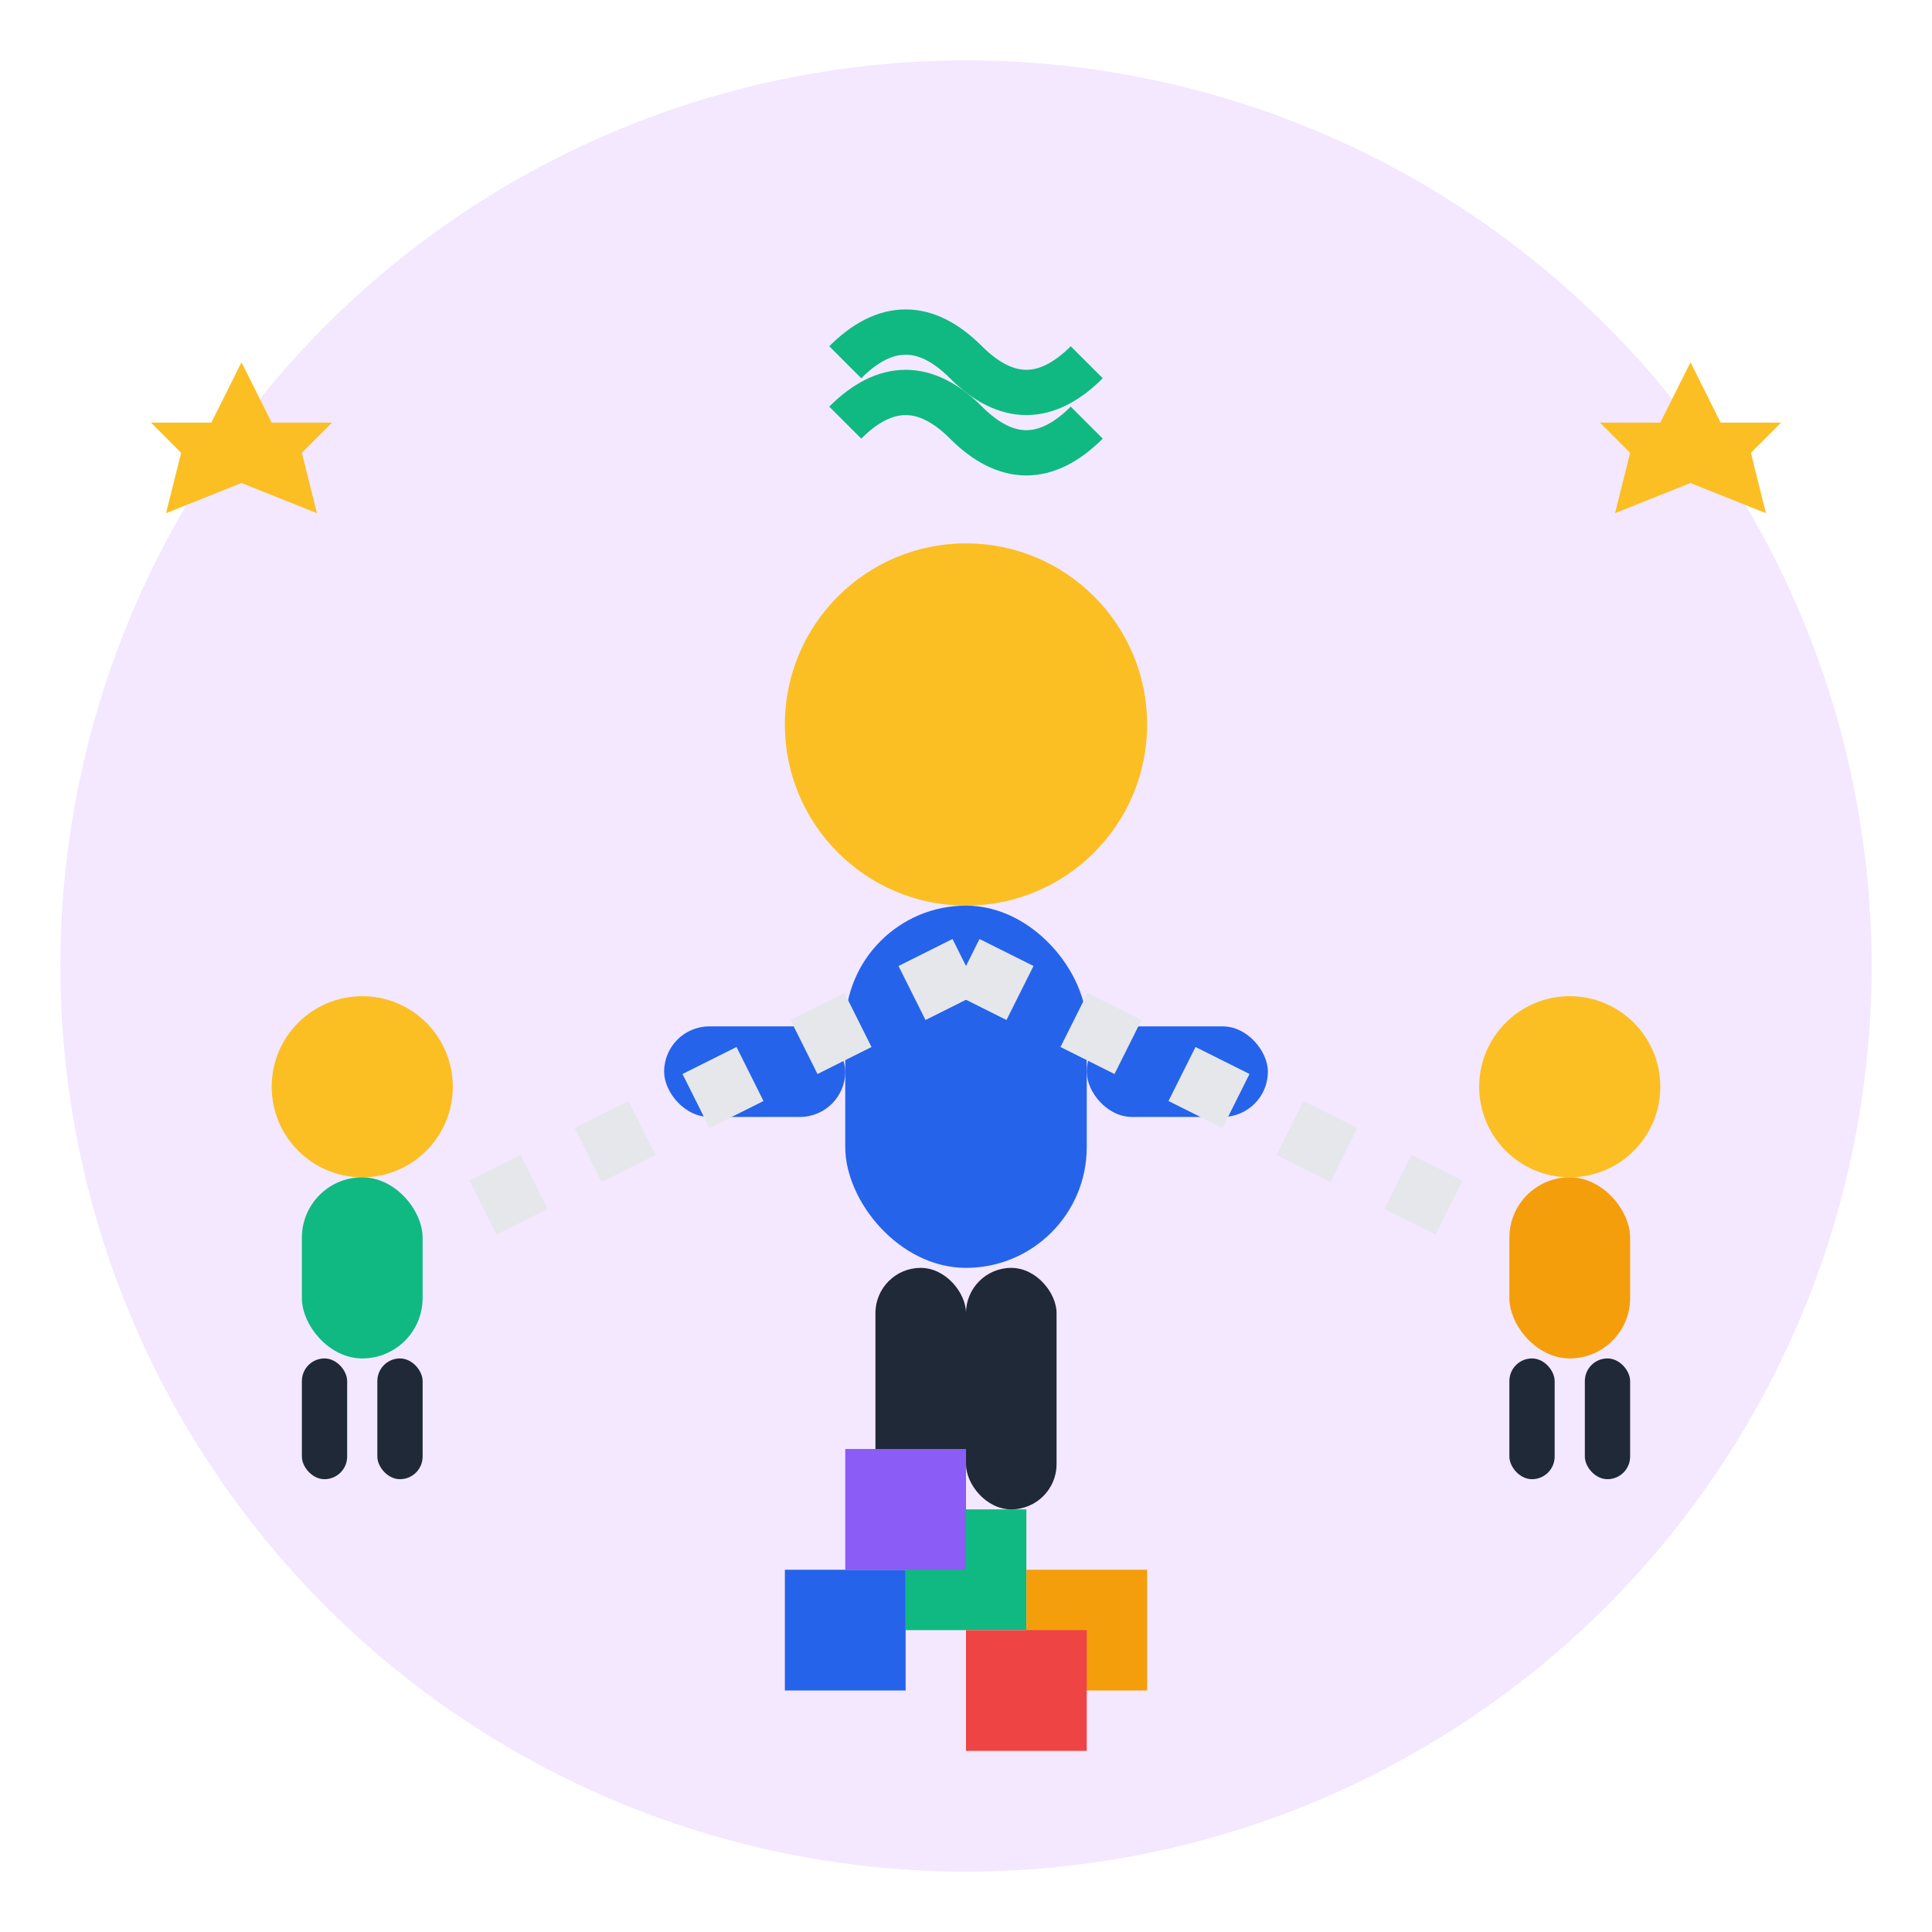 <svg width="64" height="64" viewBox="0 0 64 64" fill="none" xmlns="http://www.w3.org/2000/svg">
  <!-- Background circle -->
  <circle cx="32" cy="32" r="30" fill="#f3e8ff"/>
  
  <!-- Main person -->
  <g transform="translate(20, 16)">
    <!-- Head -->
    <circle cx="12" cy="8" r="6" fill="#fbbf24"/>
    <!-- Body -->
    <rect x="8" y="14" width="8" height="12" rx="4" fill="#2563eb"/>
    <!-- Arms -->
    <rect x="2" y="18" width="6" height="3" rx="1.5" fill="#2563eb"/>
    <rect x="16" y="18" width="6" height="3" rx="1.5" fill="#2563eb"/>
    <!-- Legs -->
    <rect x="9" y="26" width="3" height="8" rx="1.5" fill="#1f2937"/>
    <rect x="12" y="26" width="3" height="8" rx="1.5" fill="#1f2937"/>
  </g>
  
  <!-- Team members (smaller) -->
  <g transform="translate(8, 32)">
    <!-- Person 1 -->
    <circle cx="4" cy="4" r="3" fill="#fbbf24"/>
    <rect x="2" y="7" width="4" height="6" rx="2" fill="#10b981"/>
    <rect x="2" y="13" width="1.5" height="4" rx="0.75" fill="#1f2937"/>
    <rect x="4.5" y="13" width="1.5" height="4" rx="0.75" fill="#1f2937"/>
  </g>
  
  <g transform="translate(48, 32)">
    <!-- Person 2 -->
    <circle cx="4" cy="4" r="3" fill="#fbbf24"/>
    <rect x="2" y="7" width="4" height="6" rx="2" fill="#f59e0b"/>
    <rect x="2" y="13" width="1.5" height="4" rx="0.75" fill="#1f2937"/>
    <rect x="4.5" y="13" width="1.5" height="4" rx="0.75" fill="#1f2937"/>
  </g>
  
  <!-- Connection lines -->
  <line x1="32" y1="32" x2="16" y2="40" stroke="#e5e7eb" stroke-width="2" stroke-dasharray="2,2"/>
  <line x1="32" y1="32" x2="48" y2="40" stroke="#e5e7eb" stroke-width="2" stroke-dasharray="2,2"/>
  
  <!-- Team building blocks -->
  <g transform="translate(26, 48)">
    <rect x="0" y="4" width="4" height="4" fill="#2563eb"/>
    <rect x="4" y="2" width="4" height="4" fill="#10b981"/>
    <rect x="8" y="4" width="4" height="4" fill="#f59e0b"/>
    <rect x="2" y="0" width="4" height="4" fill="#8b5cf6"/>
    <rect x="6" y="6" width="4" height="4" fill="#ef4444"/>
  </g>
  
  <!-- Handshake symbol -->
  <g transform="translate(28, 8)">
    <path d="M0 4 Q2 2 4 4 Q6 6 8 4" stroke="#10b981" stroke-width="1.5" fill="none"/>
    <path d="M0 6 Q2 4 4 6 Q6 8 8 6" stroke="#10b981" stroke-width="1.5" fill="none"/>
  </g>
  
  <!-- Stars for excellence -->
  <g fill="#fbbf24">
    <path d="M8 12 L9 14 L11 14 L10 15 L10.5 17 L8 16 L5.5 17 L6 15 L5 14 L7 14 Z"/>
    <path d="M56 12 L57 14 L59 14 L58 15 L58.5 17 L56 16 L53.5 17 L54 15 L53 14 L55 14 Z"/>
  </g>
</svg>
